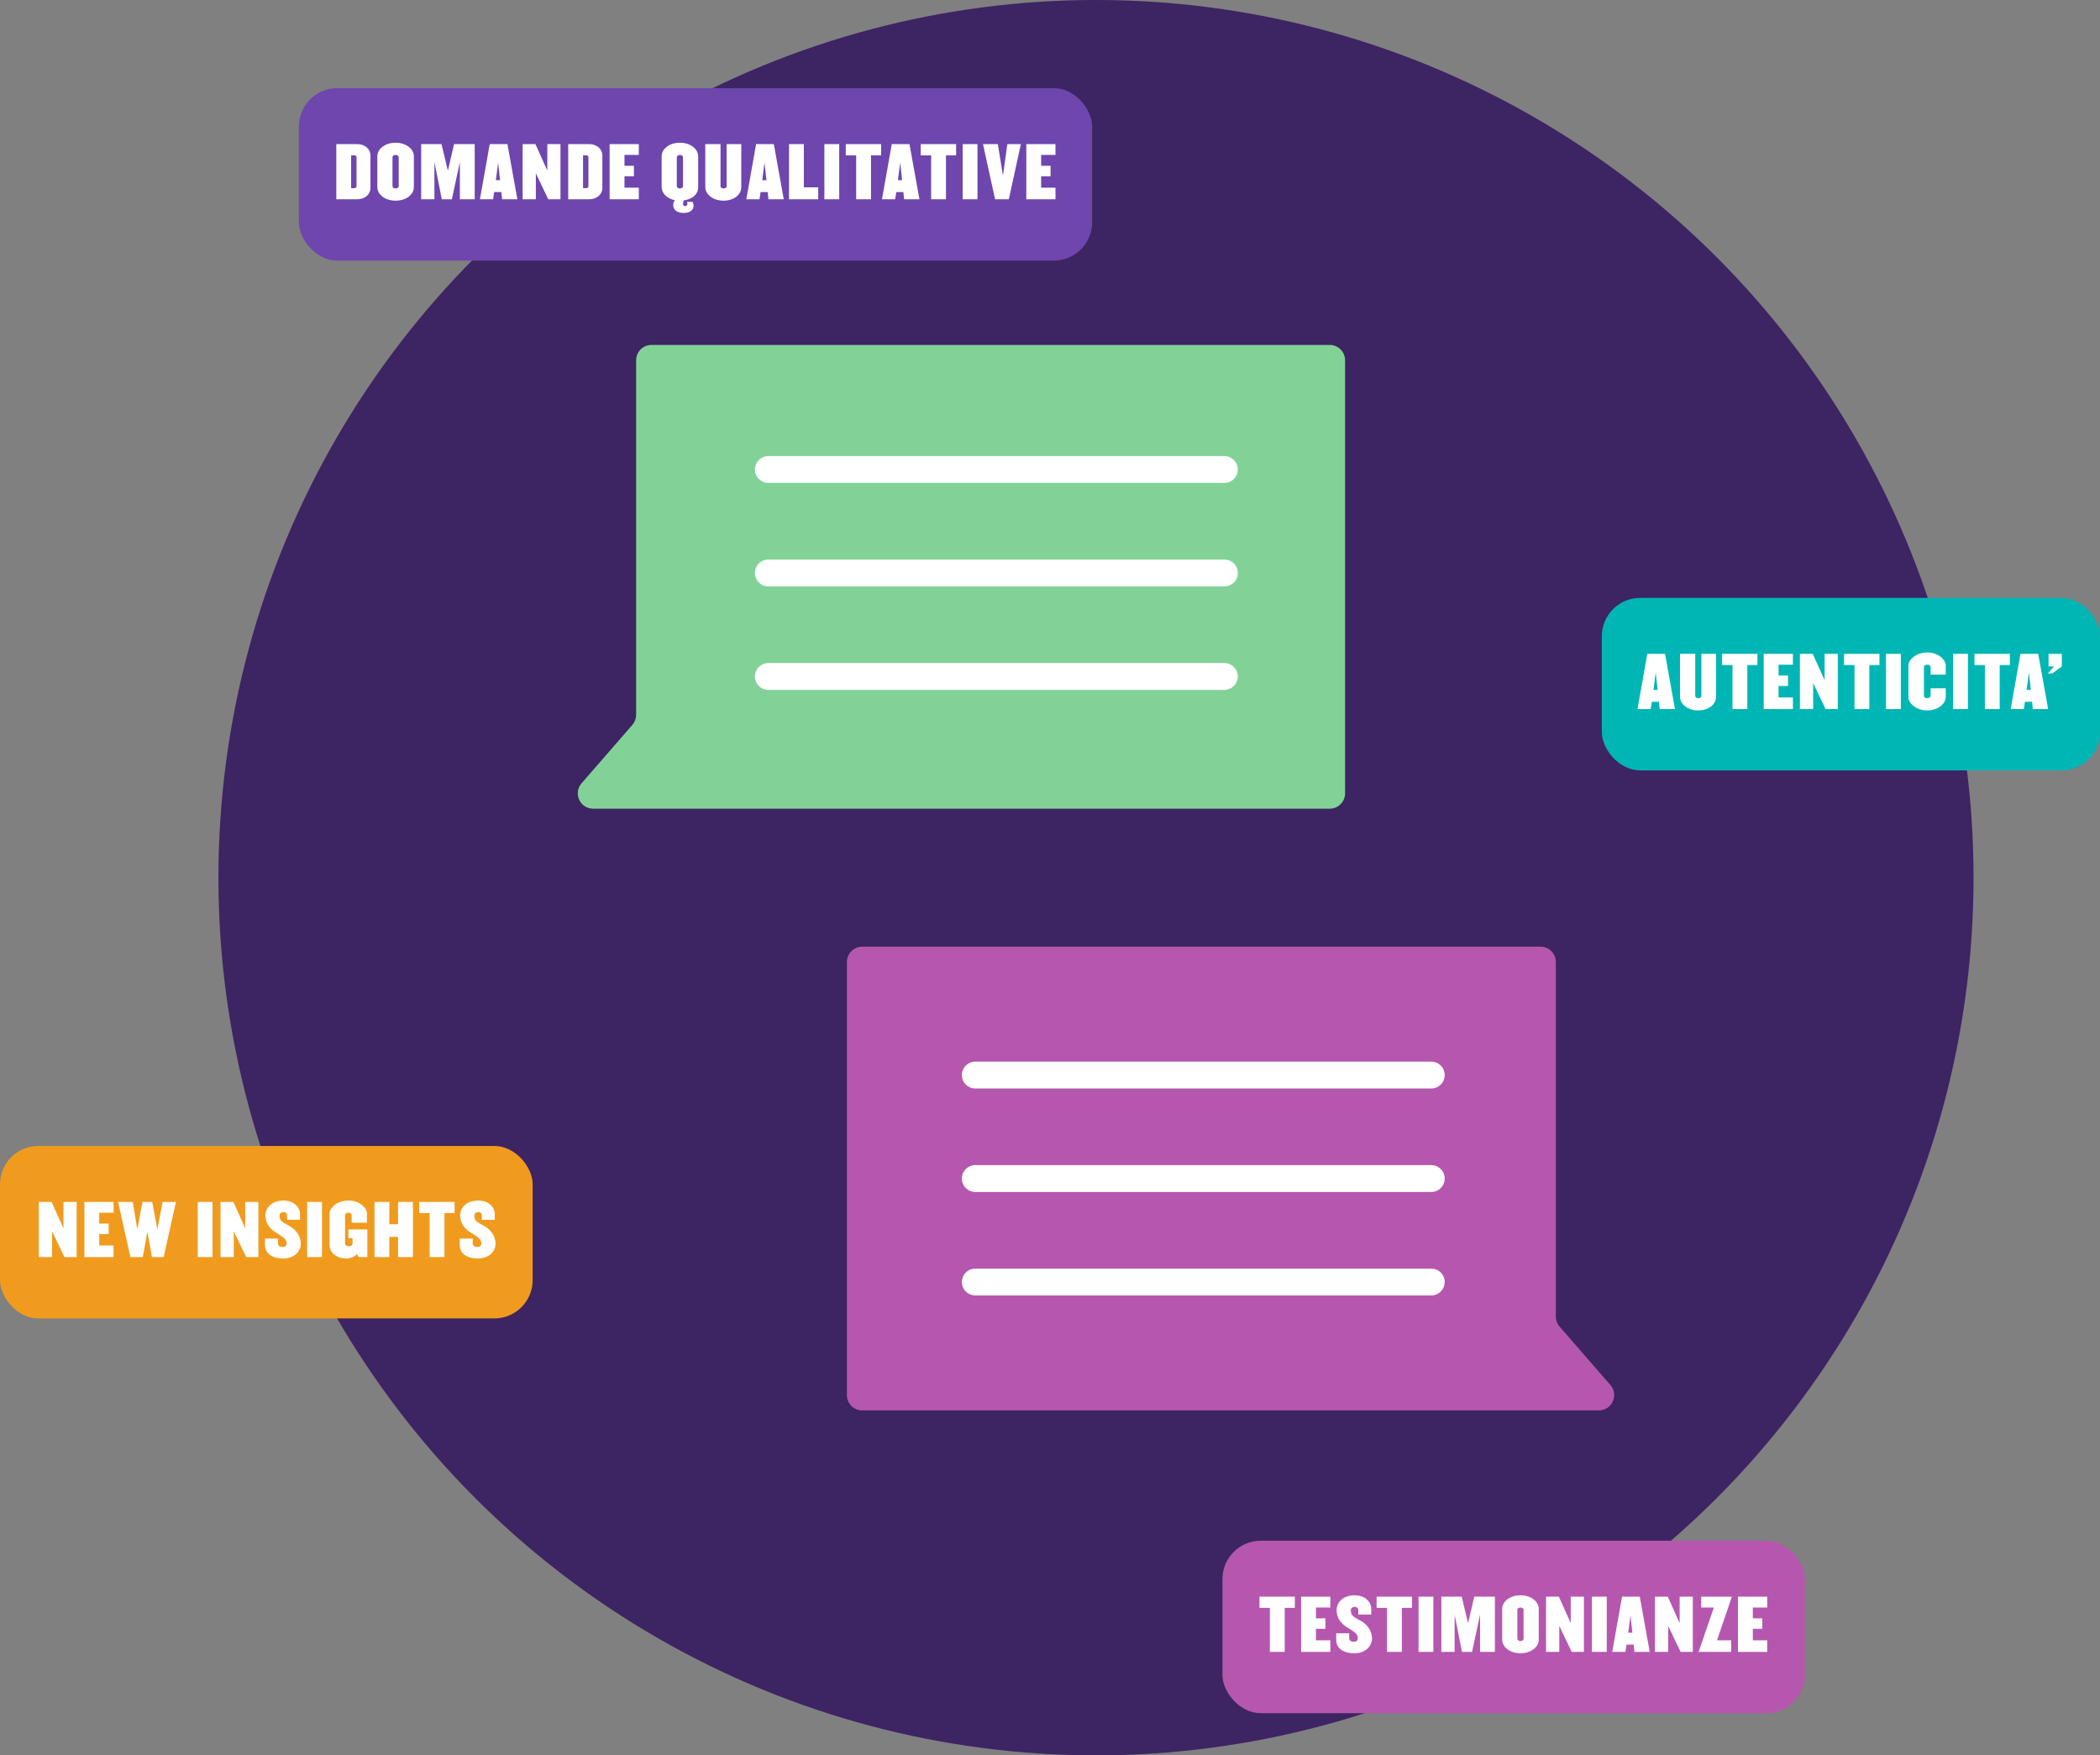 <svg width="548" height="458" viewBox="0 0 548 458" fill="none" xmlns="http://www.w3.org/2000/svg">
<rect x="0" y="0" width="548" height="458" fill="#808080" stroke="none"/>
<circle cx="286" cy="229" r="229" fill="#3D2462"/>
<rect x="78" y="23" width="207" height="45" rx="10" fill="#6E46AE"/>
<path d="M96.67 49.012V40.588C96.67 38.77 95.086 37.6 93.232 37.6H87.76V52H93.232C95.086 52 96.67 50.83 96.67 49.012ZM93.034 48.526C93.034 48.94 92.8 49.102 92.368 49.102H91.63V40.516H92.368C92.8 40.516 93.034 40.678 93.034 41.092V48.526ZM108.002 48.796V40.804C108.002 38.842 105.968 37.24 103.232 37.24C100.496 37.24 98.462 38.842 98.462 40.804V48.796C98.462 50.758 100.496 52.36 103.232 52.36C105.968 52.36 108.002 50.758 108.002 48.796ZM104.042 48.562C104.042 48.94 103.682 49.174 103.232 49.174C102.782 49.174 102.422 48.94 102.422 48.562V41.038C102.422 40.66 102.782 40.426 103.232 40.426C103.682 40.426 104.042 40.66 104.042 41.038V48.562ZM123.875 52V37.6H118.493L116.873 44.53L115.217 37.6H109.907V52H113.363V42.28L115.289 52H117.917L120.005 42.28V52H123.875ZM135.011 52L132.419 37.6H127.793L125.237 52H128.675L128.963 50.11H130.817L131.015 52H135.011ZM130.493 47.014H129.395L129.989 42.46L130.493 47.014ZM146.26 52V37.6H142.822V44.494L139.726 37.6H136.378V52H139.834V45.232L143.074 52H146.26ZM157.188 49.012V40.588C157.188 38.77 155.604 37.6 153.75 37.6H148.278V52H153.75C155.604 52 157.188 50.83 157.188 49.012ZM153.552 48.526C153.552 48.94 153.318 49.102 152.886 49.102H152.148V40.516H152.886C153.318 40.516 153.552 40.678 153.552 41.092V48.526ZM166.702 52V48.976H162.958V45.988H165.424V43.252H162.958V40.426H166.702V37.6H159.088V52H166.702ZM182.194 48.796V40.804C182.194 38.842 180.16 37.24 177.424 37.24C174.688 37.24 172.654 38.842 172.654 40.804V48.796C172.654 50.434 174.094 51.838 176.146 52.252C175.876 52.504 175.678 52.954 175.678 53.458C175.678 54.736 176.632 55.564 178.45 55.564C180.142 55.564 180.988 54.718 180.988 53.656C180.988 53.206 180.826 52.9 180.7 52.666H179.242C179.296 52.792 179.386 52.99 179.386 53.134C179.386 53.44 179.242 53.782 178.81 53.782C178.414 53.782 178.234 53.512 178.234 53.116C178.234 52.846 178.306 52.522 178.432 52.288C180.646 51.964 182.194 50.758 182.194 48.796ZM178.234 48.562C178.234 48.94 177.874 49.174 177.424 49.174C176.974 49.174 176.614 48.94 176.614 48.562V41.038C176.614 40.66 176.974 40.426 177.424 40.426C177.874 40.426 178.234 40.66 178.234 41.038V48.562ZM193.441 48.796V37.6H189.625V48.562C189.625 48.94 189.283 49.174 188.815 49.174C188.383 49.174 188.023 48.94 188.023 48.562V37.6H184.045V48.796C184.045 50.758 186.097 52.36 188.815 52.36C191.551 52.36 193.441 50.758 193.441 48.796ZM204.527 52L201.935 37.6H197.309L194.753 52H198.191L198.479 50.11H200.333L200.531 52H204.527ZM200.009 47.014H198.911L199.505 42.46L200.009 47.014ZM213.509 52V48.886H209.765V37.6H205.895V52H213.509ZM218.994 52V37.6H215.124V52H218.994ZM229.937 40.516V37.6H220.703V40.516H223.421V52H227.291V40.516H229.937ZM239.927 52L237.335 37.6H232.709L230.153 52H233.591L233.879 50.11H235.733L235.931 52H239.927ZM235.409 47.014H234.311L234.905 42.46L235.409 47.014ZM249.5 40.516V37.6H240.266V40.516H242.984V52H246.854V40.516H249.5ZM255.079 52V37.6H251.209V52H255.079ZM266.4 37.6H262.872L261.72 45.826L260.388 37.6H256.518L259.668 52H263.25L266.4 37.6ZM275.431 52V48.976H271.687V45.988H274.153V43.252H271.687V40.426H275.431V37.6H267.817V52H275.431Z" fill="white"/>
<rect y="299" width="139" height="45" rx="10" fill="#F09B1E"/>
<path d="M20.005 328V313.6H16.567V320.494L13.471 313.6H10.123V328H13.579V321.232L16.819 328H20.005ZM29.636 328V324.976H25.892V321.988H28.358V319.252H25.892V316.426H29.636V313.6H22.022V328H29.636ZM45.915 313.6H42.423L41.073 320.818L39.723 313.6H37.185L35.835 320.818L34.647 313.6H30.813L34.035 328H37.257L38.463 321.376L39.651 328H42.711L45.915 313.6ZM55.458 328V313.6H51.588V328H55.458ZM67.427 328V313.6H63.989V320.494L60.893 313.6H57.545V328H61.001V321.232L64.241 328H67.427ZM78.499 324.49C78.499 322.708 77.418 320.908 75.528 319.882C73.477 318.766 72.972 318.532 72.972 317.092C72.972 316.534 73.495 316.246 73.999 316.246C74.502 316.246 74.916 316.57 74.916 317.074V318.262H78.3V316.804C78.3 314.842 76.537 313.24 73.999 313.24C70.867 313.24 69.264 315.148 69.264 317.11C69.264 318.748 70.038 320.368 71.856 321.502C73.891 322.78 74.79 323.23 74.79 324.418C74.79 325.03 74.448 325.354 73.71 325.354C72.972 325.354 72.54 324.958 72.54 324.4V323.158H69.156V324.796C69.156 327.028 70.939 328.36 73.891 328.36C76.861 328.36 78.499 326.47 78.499 324.49ZM84.021 328V313.6H80.151V328H84.021ZM95.863 328V320.782H90.913V323.05H91.993V324.472C91.993 324.85 91.687 325.174 91.021 325.174C90.409 325.174 90.049 324.85 90.049 324.472V317.038C90.049 316.66 90.445 316.426 90.913 316.426C91.399 316.426 91.759 316.66 91.759 317.038V319.018H95.755V316.624C95.755 315.148 93.829 313.24 90.913 313.24C87.979 313.24 85.999 315.148 85.999 316.624V324.976C85.999 326.596 87.601 328.36 90.409 328.36C91.525 328.36 92.839 327.694 93.181 327.208L93.613 328H95.863ZM107.752 328V313.6H103.882V319.432H101.596V313.6H97.726V328H101.596V322.726H103.882V328H107.752ZM118.622 316.516V313.6H109.388V316.516H112.106V328H115.976V316.516H118.622ZM129.313 324.49C129.313 322.708 128.233 320.908 126.343 319.882C124.291 318.766 123.787 318.532 123.787 317.092C123.787 316.534 124.309 316.246 124.813 316.246C125.317 316.246 125.731 316.57 125.731 317.074V318.262H129.115V316.804C129.115 314.842 127.351 313.24 124.813 313.24C121.681 313.24 120.079 315.148 120.079 317.11C120.079 318.748 120.853 320.368 122.671 321.502C124.705 322.78 125.605 323.23 125.605 324.418C125.605 325.03 125.263 325.354 124.525 325.354C123.787 325.354 123.355 324.958 123.355 324.4V323.158H119.971V324.796C119.971 327.028 121.753 328.36 124.705 328.36C127.675 328.36 129.313 326.47 129.313 324.49Z" fill="white"/>
<rect x="418" y="156" width="130" height="45" rx="10" fill="#00B6B4"/>
<path d="M437.09 185L434.498 170.6H429.872L427.316 185H430.754L431.042 183.11H432.896L433.094 185H437.09ZM432.572 180.014H431.474L432.068 175.46L432.572 180.014ZM447.8 181.796V170.6H443.984V181.562C443.984 181.94 443.642 182.174 443.174 182.174C442.742 182.174 442.382 181.94 442.382 181.562V170.6H438.404V181.796C438.404 183.758 440.456 185.36 443.174 185.36C445.91 185.36 447.8 183.758 447.8 181.796ZM458.616 173.516V170.6H449.382V173.516H452.1V185H455.97V173.516H458.616ZM467.867 185V181.976H464.123V178.988H466.589V176.252H464.123V173.426H467.867V170.6H460.253V185H467.867ZM479.574 185V170.6H476.136V177.494L473.04 170.6H469.692V185H473.148V178.232L476.388 185H479.574ZM490.448 173.516V170.6H481.214V173.516H483.932V185H487.802V173.516H490.448ZM496.027 185V170.6H492.157V185H496.027ZM507.744 181.976V179.582H503.802V181.562C503.802 181.94 503.388 182.174 502.92 182.174C502.452 182.174 502.056 181.94 502.056 181.562V174.038C502.056 173.66 502.452 173.426 502.92 173.426C503.388 173.426 503.802 173.66 503.802 174.038V176.018H507.744V173.624C507.744 172.148 505.854 170.24 502.92 170.24C500.004 170.24 498.006 172.148 498.006 173.624V181.976C498.006 183.452 500.004 185.36 502.92 185.36C505.854 185.36 507.744 183.452 507.744 181.976ZM513.534 185V170.6H509.664V185H513.534ZM524.476 173.516V170.6H515.242V173.516H517.96V185H521.83V173.516H524.476ZM534.466 185L531.874 170.6H527.248L524.692 185H528.13L528.418 183.11H530.272L530.47 185H534.466ZM529.948 180.014H528.85L529.444 175.46L529.948 180.014ZM538.042 173.894V170.6H534.568V173.894H536.008L534.388 175.712H535.54L538.042 173.894Z" fill="white"/>
<rect x="319" y="402" width="152" height="45" rx="10" fill="#B557AF"/>
<path d="M337.896 419.516V416.6H328.662V419.516H331.38V431H335.25V419.516H337.896ZM347.147 431V427.976H343.403V424.988H345.869V422.252H343.403V419.426H347.147V416.6H339.533V431H347.147ZM358.026 427.49C358.026 425.708 356.946 423.908 355.056 422.882C353.004 421.766 352.5 421.532 352.5 420.092C352.5 419.534 353.022 419.246 353.526 419.246C354.03 419.246 354.444 419.57 354.444 420.074V421.262H357.828V419.804C357.828 417.842 356.064 416.24 353.526 416.24C350.394 416.24 348.792 418.148 348.792 420.11C348.792 421.748 349.566 423.368 351.384 424.502C353.418 425.78 354.318 426.23 354.318 427.418C354.318 428.03 353.976 428.354 353.238 428.354C352.5 428.354 352.068 427.958 352.068 427.4V426.158H348.684V427.796C348.684 430.028 350.466 431.36 353.418 431.36C356.388 431.36 358.026 429.47 358.026 427.49ZM368.462 419.516V416.6H359.228V419.516H361.946V431H365.816V419.516H368.462ZM374.042 431V416.6H370.172V431H374.042ZM390.096 431V416.6H384.714L383.094 423.53L381.438 416.6H376.128V431H379.584V421.28L381.51 431H384.138L386.226 421.28V431H390.096ZM401.538 427.796V419.804C401.538 417.842 399.504 416.24 396.768 416.24C394.032 416.24 391.998 417.842 391.998 419.804V427.796C391.998 429.758 394.032 431.36 396.768 431.36C399.504 431.36 401.538 429.758 401.538 427.796ZM397.578 427.562C397.578 427.94 397.218 428.174 396.768 428.174C396.318 428.174 395.958 427.94 395.958 427.562V420.038C395.958 419.66 396.318 419.426 396.768 419.426C397.218 419.426 397.578 419.66 397.578 420.038V427.562ZM413.325 431V416.6H409.887V423.494L406.791 416.6H403.443V431H406.899V424.232L410.139 431H413.325ZM419.285 431V416.6H415.415V431H419.285ZM430.497 431L427.905 416.6H423.279L420.723 431H424.161L424.449 429.11H426.303L426.501 431H430.497ZM425.979 426.014H424.881L425.475 421.46L425.979 426.014ZM441.747 431V416.6H438.309V423.494L435.213 416.6H431.865V431H435.321V424.232L438.561 431H441.747ZM451.937 416.6H443.945V419.426H447.239L443.261 431H451.757V427.976H448.049L451.937 416.6ZM461.151 431V427.976H457.407V424.988H459.873V422.252H457.407V419.426H461.151V416.6H453.537V431H461.151Z" fill="white"/>
<path d="M166 94C166 91.791 167.791 90 170 90H347C349.209 90 351 91.791 351 94V207C351 209.209 349.209 211 347 211H154.779C151.348 211 149.509 206.964 151.761 204.375L165.018 189.129C165.651 188.401 166 187.469 166 186.504V94Z" fill="#82D298"/>
<line x1="200.5" y1="122.5" x2="319.5" y2="122.5" stroke="white" stroke-width="7" stroke-linecap="round"/>
<line x1="200.5" y1="149.5" x2="319.5" y2="149.5" stroke="white" stroke-width="7" stroke-linecap="round"/>
<line x1="200.5" y1="176.5" x2="319.5" y2="176.5" stroke="white" stroke-width="7" stroke-linecap="round"/>
<path d="M406 251C406 248.791 404.209 247 402 247H225C222.791 247 221 248.791 221 251V364C221 366.209 222.791 368 225 368H417.221C420.652 368 422.491 363.964 420.239 361.375L406.982 346.129C406.349 345.401 406 344.469 406 343.504V251Z" fill="#B557AF"/>
<line x1="254.5" y1="280.5" x2="373.5" y2="280.5" stroke="white" stroke-width="7" stroke-linecap="round"/>
<line x1="254.5" y1="307.5" x2="373.5" y2="307.5" stroke="white" stroke-width="7" stroke-linecap="round"/>
<line x1="254.5" y1="334.5" x2="373.5" y2="334.5" stroke="white" stroke-width="7" stroke-linecap="round"/>
</svg>
